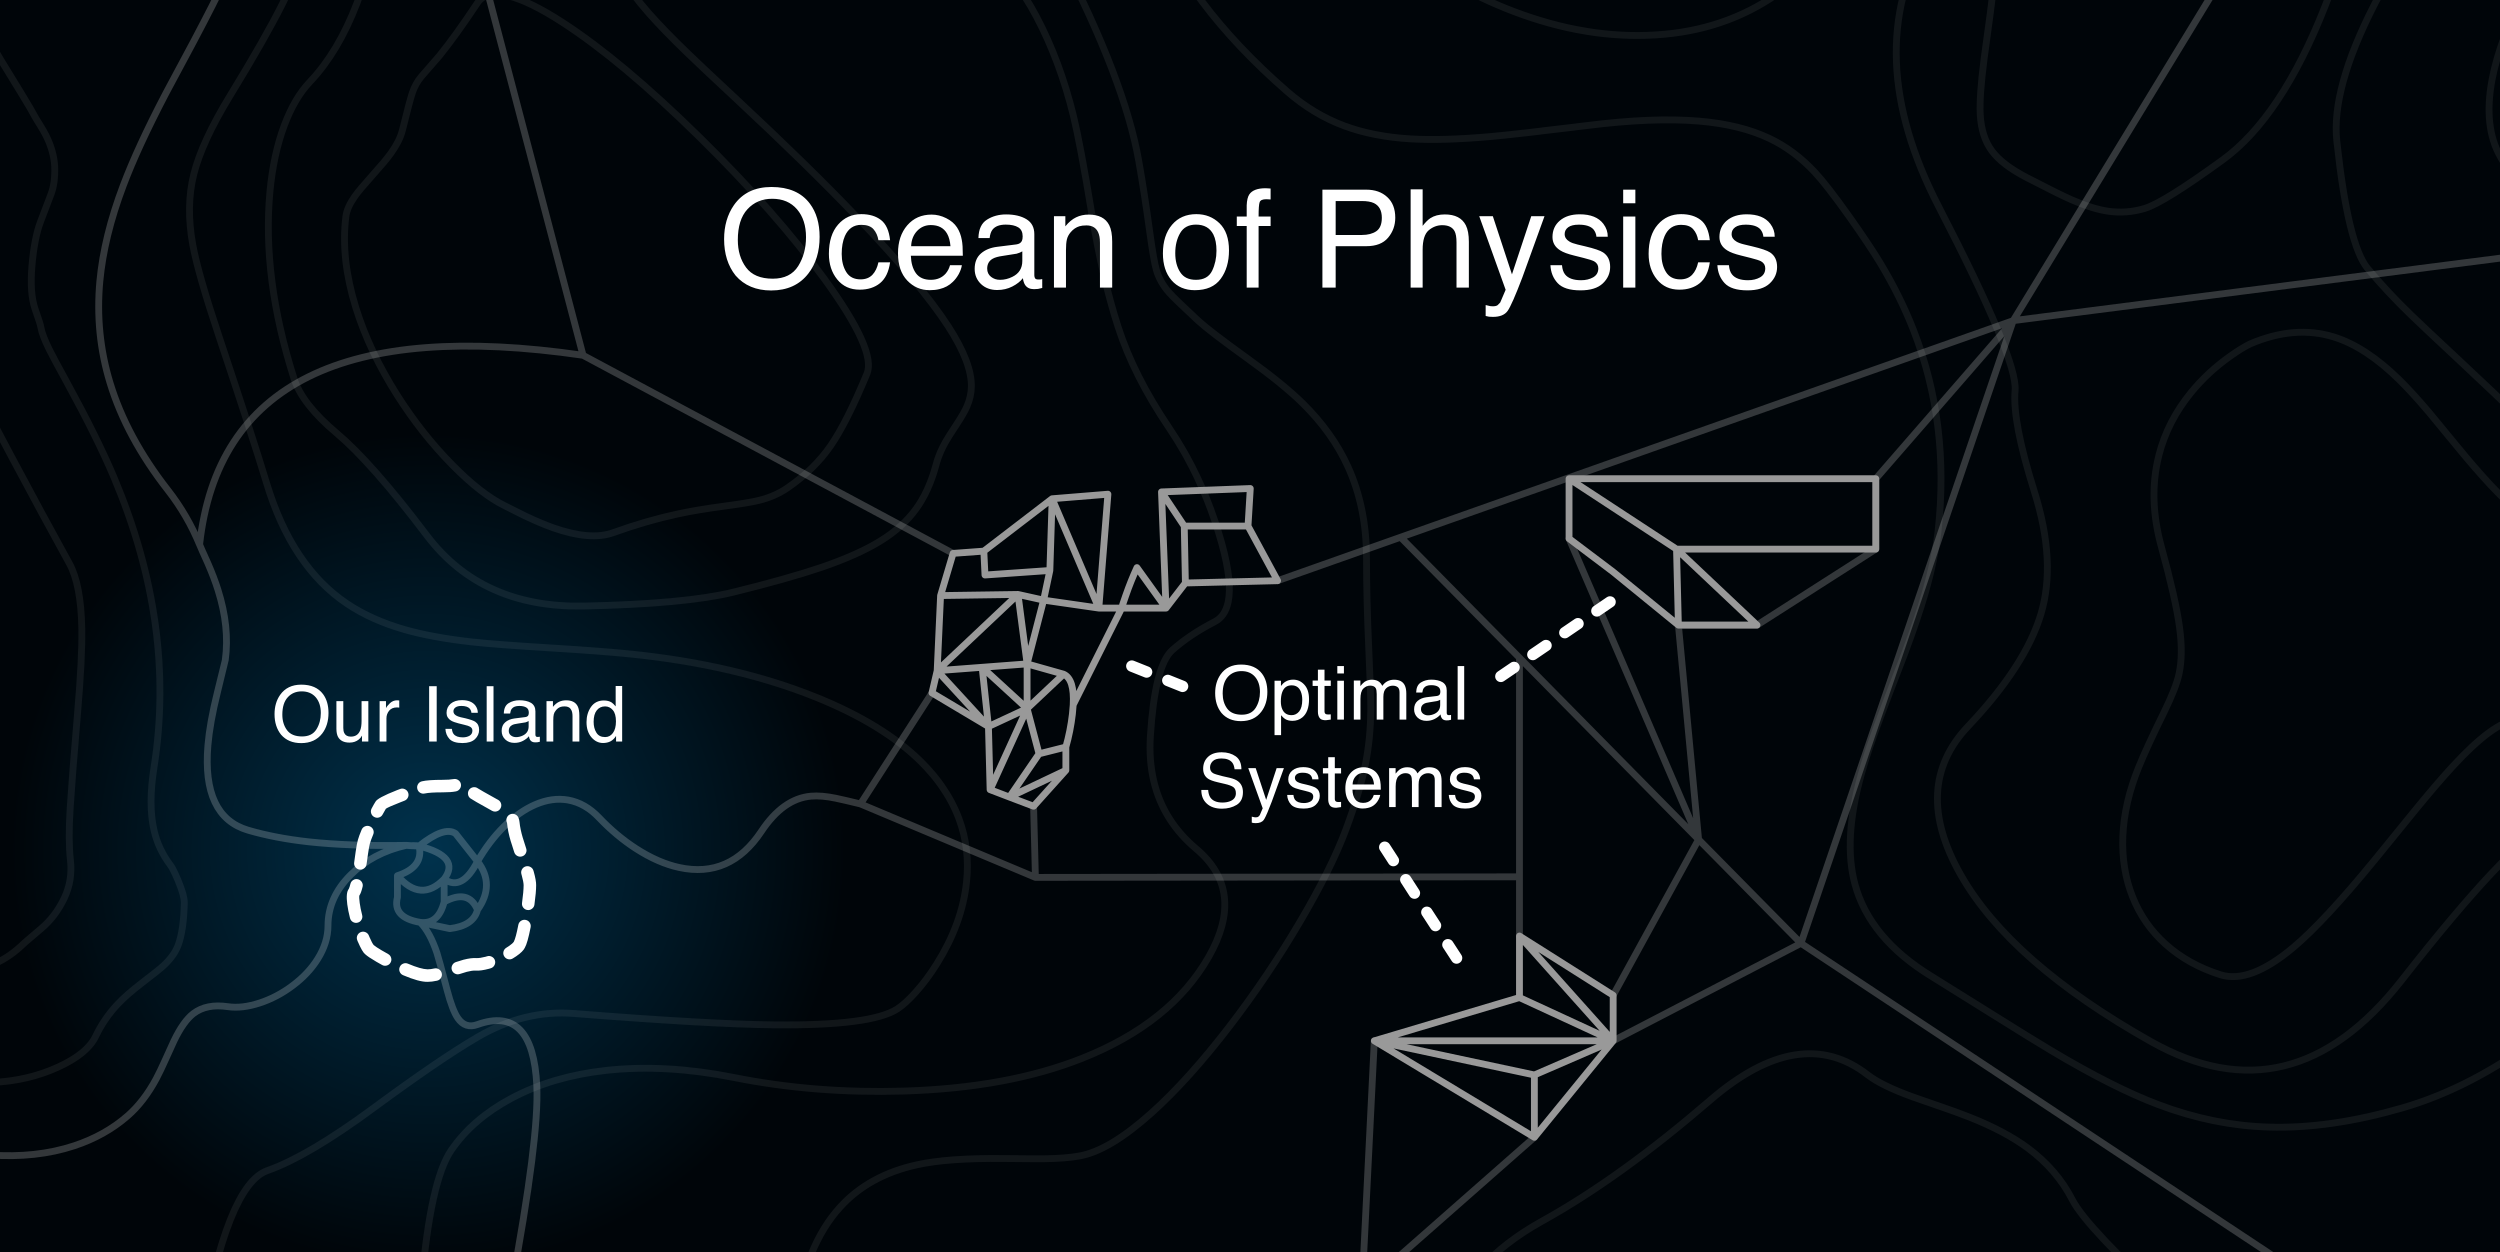 
<svg xmlns="http://www.w3.org/2000/svg" version="1.1" xmlns:xlink="http://www.w3.org/1999/xlink" preserveAspectRatio="none" x="0px" y="0px" width="2196px" height="1100px" viewBox="0 0 2196 1100">
<rect x="0" y="0" width="2196" height="1100" fill="#808080" stroke="none"/>
<defs>
<radialGradient id="Gradient_1" gradientUnits="userSpaceOnUse" cx="0" cy="0" r="2034.35" fx="0" fy="0" gradientTransform="matrix( 1, 0, 0, 1, 376.1,747.15) " spreadMethod="pad">
<stop  offset="0%" stop-color="#00324D"/>

<stop  offset="18.039%" stop-color="#000509"/>
</radialGradient>

<g id="Layer11_0_FILL">
<path fill="url(#Gradient_1)" stroke="none" d="
M 2200.5 1335.05
L 2200.5 -79.55
Q 2194 -81.65 1053.75 -94.05 484.2 -100.25 225.75 -99.95 -31.7 -99.6 -35.9 -92.75
L -35.9 1297.05 2200.5 1335.05 Z"/>
</g>

<g id="Layer9_0_FILL">
<path fill="#FFFFFF" stroke="none" d="
M 537.2 617
Q 534.45 615.3 530.4 615.3 523.1 615.3 519.1 621 515.2 626.65 515.2 634.35 515.2 642.65 519.55 647.7 523.85 652.65 529.7 652.65 533.4 652.65 536.25 651.2 539.05 649.75 541.15 646.45
L 541.15 651.35 546.5 651.35 546.5 602.6 540.8 602.6 540.8 620.5
Q 538.75 618 537.2 617
M 538.3 623.75
Q 541.05 626.95 541.05 633.65 541.05 640.3 538.35 643.9 535.7 647.45 531.55 647.45 526.25 647.45 523.9 643.6 521.45 639.75 521.45 634.05 521.45 627.35 524.25 623.9 527 620.5 531.5 620.5 535.55 620.5 538.3 623.75
M 350.7 615.3
L 349.3 615.15
Q 349.05 615.15 348.75 615.15 345.2 615.15 342.5 617.7 339.8 620.3 339.05 622.05
L 339.05 615.9 333.45 615.9 333.45 651.35 339.45 651.35 339.45 630.95
Q 339.45 627.25 341.8 624.3 344.2 621.4 348.7 621.4
L 350.7 621.55 350.7 615.3
M 383.6 602.75
L 376.95 602.75 376.95 651.35 383.6 651.35 383.6 602.75
M 412.9 638.35
Q 414.95 639.5 414.95 641.8 414.95 644.8 412.4 646.3 409.9 647.7 406.5 647.7 400.8 647.7 398.5 644.8 397.25 643.25 396.95 640.25
L 391.25 640.25
Q 391.5 645.5 394.85 649.15 398.2 652.7 406.2 652.7 413.6 652.7 417.25 649.25 420.85 645.8 420.85 641.1 420.85 636.25 417.4 633.95 415.2 632.5 408.65 630.9
L 404.6 630
Q 402 629.35 400.65 628.5 398.3 627.1 398.3 624.8 398.3 622.7 400.1 621.4 401.9 620.1 405.3 620.1 410.5 620.1 412.65 622.5 413.9 624.1 414.1 626.1
L 419.7 626.1
Q 419.75 622.7 417.55 619.7 413.9 615 405.8 615 399.6 615 395.9 618.1 392.25 621.2 392.25 626.25 392.25 630.5 396.15 632.95 398.35 634.3 402.95 635.45
L 407.8 636.65
Q 411.65 637.55 412.9 638.35
M 433.5 602.75
L 427.5 602.75 427.5 651.35 433.5 651.35 433.5 602.75
M 456.25 615.1
Q 450.9 615.1 446.8 617.65 442.7 620.15 442.55 626.75
L 448.1 626.75
Q 448.45 624 449.55 622.6 451.45 620.1 456.15 620.1 460.1 620.1 462.35 621.5 464.5 622.85 464.5 625.9 464.5 627.4 464.1 628.25 463.4 629.65 461.35 629.9
L 451.85 631.1
Q 446.85 631.75 443.75 634.5 440.65 637.15 440.65 642.05 440.65 646.55 443.8 649.55 446.9 652.55 451.9 652.55 455.95 652.55 459.35 650.8 462.8 649 464.6 646.7 464.9 648.8 465.65 649.95 467 652.1 470.1 652.1
L 472.1 652 474.2 651.55 474.2 647.15 472.25 647.35
Q 471.05 647.35 470.7 646.75 470.3 646.2 470.3 645.3
L 470.3 624.85
Q 470.3 619.8 466.45 617.4 462.5 615.1 456.25 615.1
M 446.9 641.95
Q 446.9 638.55 449.7 637 451.3 636.05 454.55 635.65
L 461.5 634.55
Q 463.2 634.05 464.35 633.35
L 464.35 638.1
Q 464.35 643.6 459.35 646.05 456.4 647.5 453.3 647.5 450.7 647.5 448.8 646 446.9 644.55 446.9 641.95
M 485.7 615.9
L 480.05 615.9 480.05 651.35 486 651.35 486 632.8
Q 486 629.35 486.45 627.45 486.9 625.6 488.4 623.85 490.2 621.65 492.65 620.9 494 620.5 496.15 620.5 500.3 620.5 501.9 623.8 502.9 625.75 502.9 629.05
L 502.9 651.35 508.9 651.35 508.9 628.65
Q 508.9 623.25 507.45 620.4 504.8 615.15 497.3 615.15 493.85 615.15 491 616.5 488.2 617.85 485.7 620.9
L 485.7 615.9
M 301.55 615.9
L 295.5 615.9 295.5 640.05
Q 295.5 644.55 296.9 647.25 299.65 652.3 307.05 652.3 311.85 652.3 315.2 649.55 316.9 648.15 318 646.15
L 317.95 651.35 323.55 651.35 323.55 615.9 317.6 615.9 317.6 633.3
Q 317.6 638.5 316.4 641.5 314.25 647.05 308.15 647.05 303.95 647.05 302.4 643.9 301.55 642.2 301.55 639.45
L 301.55 615.9
M 288.55 626.25
Q 288.55 616.15 283.75 609.7 277.55 601.4 264.65 601.4 252.4 601.4 246.05 610.4 241.15 617.4 241.15 627.3 241.15 638.2 246.9 645.35 253.3 652.75 264.55 652.75 276.55 652.75 283.05 644.3 288.55 637.1 288.55 626.25
M 281.8 626.3
Q 281.8 634.5 277.95 640.65 274.05 646.9 265.35 646.9 256.2 646.9 252.1 641.35 248 635.8 248 627.75 248 617.65 252.8 612.45 257.5 607.3 265.05 607.3 272.85 607.3 277.35 612.5 281.8 617.75 281.8 626.3 Z"/>
</g>

<g id="Layer8_0_FILL">
<path fill="#FFFFFF" stroke="none" d="
M 756.6 188.1
Q 744.15 188.1 736.15 197.3 728.1 206.5 728.1 223 728.1 236.5 735.45 245.5 742.75 254.45 755.05 254.45 766 254.45 773.05 248.7 780.1 242.9 781.85 230.45
L 771.6 230.45
Q 770.1 237.4 766.3 241.4 762.45 245.4 755.9 245.4 747.35 245.4 743.35 238.95 739.35 232.5 739.35 223.05 739.35 213.75 742.15 207.35 746.5 197.5 756.6 197.5 763.95 197.5 767.3 201.4 770.65 205.2 771.6 211
L 781.85 211
Q 780.5 198.4 773.85 193.25 767.2 188.1 756.6 188.1
M 711.4 178.9
Q 700.45 164.25 677.65 164.25 655.85 164.25 644.7 180.15 636.05 192.6 636.05 210.05 636.05 229.4 646.15 242.05 657.55 255.15 677.4 255.15 698.65 255.15 710.15 240.15 719.95 227.4 719.95 208.1 719.95 190.3 711.4 178.9
M 656.55 183.8
Q 665 174.6 678.35 174.6 692.1 174.6 700.1 183.85 708 193.1 708 208.3 708 222.7 701.15 233.7 694.2 244.8 678.8 244.8 662.6 244.8 655.35 234.95 648.1 225.15 648.1 210.85 648.1 192.95 656.55 183.8
M 883.75 188.35
Q 874.2 188.35 866.95 192.95 859.75 197.45 859.45 209.1
L 869.3 209.1
Q 869.85 204.25 871.8 201.75 875.25 197.3 883.5 197.3 890.6 197.3 894.5 199.75 898.3 202.15 898.3 207.6 898.3 210.25 897.6 211.65 896.35 214.2 892.7 214.7
L 875.9 216.8
Q 867.05 217.9 861.6 222.7 856.15 227.5 856.15 236.2 856.15 244.15 861.7 249.5 867.25 254.75 875.95 254.75 883.25 254.75 889.25 251.65 895.3 248.55 898.5 244.35 899.05 248.1 900.35 250.15 902.8 254 908.25 254
L 911.75 253.8 915.5 252.95 915.5 245.15 913.65 245.45 912.05 245.5
Q 909.9 245.5 909.25 244.5 908.55 243.5 908.55 241.85
L 908.55 205.7
Q 908.55 196.8 901.7 192.6 894.75 188.35 883.75 188.35
M 898 220.8
L 898 229.2
Q 898 238.95 889.2 243.2 884 245.8 878.4 245.8 873.85 245.8 870.5 243.15 867.15 240.5 867.15 235.95 867.15 229.95 872.1 227.2 874.95 225.6 880.7 224.8
L 893 222.85
Q 896.05 222 898 220.8
M 831.15 191.65
Q 824.9 188.5 818.3 188.5 805.1 188.5 796.95 197.9 788.8 207.35 788.8 222.45 788.8 237.85 796.9 246.4 805 254.9 816.65 254.9 821.4 254.9 825.2 253.95 832.25 252.3 836.95 247.6 839.85 244.9 842.2 240.7 844.45 236.4 844.9 232.95
L 834.5 232.95
Q 833.4 237.1 830.65 240.35 825.8 245.8 817.6 245.8 808.8 245.8 804.55 240 800.4 234.2 800.1 224.65
L 845.75 224.65
Q 845.75 215.15 844.85 210.8 843.75 204.5 840.65 199.75 837.4 194.75 831.15 191.65
M 800.35 216.25
Q 800.65 208.2 805.5 202.95 810.45 197.7 817.65 197.7 827.65 197.7 831.95 205.3 834.3 209.4 834.9 216.25
L 800.35 216.25
M 976.95 252.65
L 976.95 212.4
Q 976.95 202.9 974.35 197.8 969.65 188.5 956.3 188.5 950.2 188.5 945.25 190.9 940.25 193.3 935.8 198.8
L 935.8 189.9 925.8 189.9 925.8 252.65 936.35 252.65 936.35 219.8
Q 936.35 213.65 937.15 210.35 937.9 207 940.55 203.9 943.85 200.05 948.15 198.75 950.55 198 954.3 198 961.7 198 964.5 203.85 966.2 207.35 966.2 213.1
L 966.2 252.65 976.95 252.65
M 1111.65 165.35
Q 1101.1 165.35 1097.4 170.75 1095.35 173.8 1095.1 180.35
L 1095.1 190.2 1086.4 190.2 1086.4 198.5 1095.1 198.5 1095.1 252.65 1105.55 252.65 1105.55 198.5 1116.1 198.5 1116.1 190.2 1105.55 190.2
Q 1105.55 180 1106.5 177.55 1107.45 175 1112.3 175
L 1116.1 175.2 1116.1 165.6 1111.65 165.35
M 1050.85 188.1
Q 1037.45 188.1 1029.5 197.45 1021.5 206.85 1021.5 222.6 1021.5 237.35 1029.05 246.15 1036.6 254.9 1049.5 254.9 1064.95 254.9 1072.25 244.95 1079.55 235.05 1079.55 219.95 1079.55 204.25 1071.25 196.15 1062.95 188.1 1050.85 188.1
M 1068.55 220.25
Q 1068.55 229.9 1064.7 237.9 1060.8 245.8 1050.5 245.8 1041 245.8 1036.7 239.1 1032.35 232.45 1032.35 222.4 1032.35 212.05 1036.7 204.65 1041 197.3 1050.55 197.3 1061.35 197.3 1065.8 205.95 1068.55 211.45 1068.55 220.25
M 1249.65 166.3
L 1239.1 166.3 1239.1 252.65 1249.65 252.65 1249.65 219.35
Q 1249.65 206.85 1254.95 202.3 1260.3 197.8 1266.85 197.8 1274.75 197.8 1277.65 202.95 1279.4 206.2 1279.4 213.1
L 1279.4 252.65 1290.25 252.65 1290.25 212.4
Q 1290.25 203.15 1287.6 197.9 1282.75 188.35 1269.1 188.35 1261.45 188.35 1256.35 191.7 1253.4 193.65 1249.65 198.4
L 1249.65 166.3
M 1200.1 166.6
L 1161.6 166.6 1161.6 252.65 1173.25 252.65 1173.25 216.25 1200.15 216.25
Q 1213.05 216.25 1219.3 208.8 1225.6 201.3 1225.6 191.25 1225.6 179.55 1218.55 173.1 1211.55 166.6 1200.1 166.6
M 1206.85 178.4
Q 1213.8 181.8 1213.8 191.3 1213.8 199.75 1208.95 203.1 1204.1 206.4 1196.3 206.4
L 1173.25 206.4 1173.25 176.6 1196.3 176.6
Q 1202.95 176.6 1206.85 178.4
M 1436.5 190.2
L 1425.8 190.2 1425.8 252.65 1436.5 252.65 1436.5 190.2
M 1425.8 166.6
L 1425.8 178.55 1436.5 178.55 1436.5 166.6 1425.8 166.6
M 1408.4 196.6
Q 1402.05 188.25 1387.65 188.25 1376.7 188.25 1370.2 193.75 1363.7 199.25 1363.7 208.2 1363.7 215.75 1370.6 220 1374.45 222.45 1382.6 224.45
L 1391.15 226.6
Q 1397.95 228.3 1400.3 229.55 1403.95 231.65 1403.95 235.7 1403.95 241.05 1399.35 243.65 1394.85 246.15 1388.85 246.15 1378.8 246.15 1374.75 241.05 1372.5 238.25 1372.05 232.95
L 1361.9 232.95
Q 1362.35 242.35 1368.25 248.7 1374.15 255.05 1388.35 255.05 1401.45 255.05 1407.9 248.95 1414.35 242.85 1414.35 234.5 1414.35 225.8 1408.2 221.75 1404.3 219.2 1392.7 216.45
L 1385.6 214.75
Q 1380.9 213.65 1378.55 212.15 1374.4 209.7 1374.4 205.6 1374.4 201.9 1377.55 199.6 1380.65 197.35 1386.8 197.35 1396 197.35 1399.7 201.5 1402 204.35 1402.3 207.95
L 1412.25 207.95
Q 1412.35 201.85 1408.4 196.6
M 1311.3 189.9
L 1299.35 189.9 1322.55 254.55 1317.8 265.7 1315.45 268.1
Q 1314.1 269.05 1311.2 269.05
L 1309 268.9 1305 267.95 1305 277.55 1307.95 278.2 1311.4 278.35
Q 1320.55 278.35 1324.3 273.1 1328.05 267.85 1337.2 243.8
L 1356.7 189.9 1345.05 189.9 1328.1 241 1311.3 189.9
M 1534.3 188.25
Q 1523.35 188.25 1516.85 193.75 1510.35 199.25 1510.35 208.2 1510.35 215.75 1517.25 220 1521.1 222.45 1529.25 224.45
L 1537.8 226.6
Q 1544.6 228.3 1546.95 229.55 1550.6 231.65 1550.6 235.7 1550.6 241.05 1546 243.65 1541.5 246.15 1535.5 246.15 1525.45 246.15 1521.4 241.05 1519.15 238.25 1518.7 232.95
L 1508.55 232.95
Q 1509 242.35 1514.9 248.7 1520.8 255.05 1535 255.05 1548.1 255.05 1554.55 248.95 1561 242.85 1561 234.5 1561 225.8 1554.85 221.75 1550.95 219.2 1539.35 216.45
L 1532.25 214.75
Q 1527.55 213.65 1525.2 212.15 1521.05 209.7 1521.05 205.6 1521.05 201.9 1524.2 199.6 1527.3 197.35 1533.45 197.35 1542.65 197.35 1546.35 201.5 1548.65 204.35 1548.95 207.95
L 1558.9 207.95
Q 1559 201.85 1555.05 196.6 1548.7 188.25 1534.3 188.25
M 1493.9 193.25
Q 1487.25 188.1 1476.65 188.1 1464.2 188.1 1456.2 197.3 1448.15 206.5 1448.15 223 1448.15 236.5 1455.5 245.5 1462.8 254.45 1475.1 254.45 1486.05 254.45 1493.1 248.7 1500.15 242.9 1501.9 230.45
L 1491.65 230.45
Q 1490.15 237.4 1486.35 241.4 1482.5 245.4 1475.95 245.4 1467.4 245.4 1463.4 238.95 1459.4 232.5 1459.4 223.05 1459.4 213.75 1462.2 207.35 1466.55 197.5 1476.65 197.5 1484 197.5 1487.35 201.4 1490.7 205.2 1491.65 211
L 1501.9 211
Q 1500.55 198.4 1493.9 193.25 Z"/>
</g>

<g id="Layer7_0_STROKES_1_FILL">
<path fill="#FFFFFF" stroke="none" d="
M 351.1 853.6
Q 351.957 855.702 354.05 856.6 368.077 862.594 375.6 862.45 379.261 862.464 383.85 861.45 386.077 860.991 387.3 859.05 388.56 857.164 388.05 854.95 387.592 852.723 385.65 851.45 383.764 850.242 381.55 850.7 378.239 851.436 375.6 851.45 369.624 851.306 358.35 846.5 356.251 845.602 354.15 846.45 352.046 847.303 351.15 849.4 350.25 851.496 351.1 853.6
M 343.55 841.3
Q 342.925 839.124 340.9 838 338.278 836.574 335.75 835.05
L 335.7 835.05
Q 330.217 831.831 328.2 830.1
L 328.2 830.05
Q 326.901 828.545 324.5 823 324.514 823 324.5 822.95 324.289 822.47 324.05 821.9 323.253 819.801 321.15 818.85 319.091 817.95 316.95 818.75 314.855 819.595 313.9 821.65 313.003 823.762 313.8 825.85 314.1 826.603 314.35 827.25
L 314.4 827.3
Q 318.186 836.118 320.75 838.2
L 320.8 838.2
Q 323.212 840.482 330.1 844.5 330.151 844.536 330.15 844.55 332.848 846.14 335.65 847.65 337.678 848.767 339.85 848.1 342.029 847.478 343.1 845.45 344.22 843.475 343.55 841.3
M 432.05 840.4
Q 430.05 839.331 427.85 840 427.225 840.2 426.55 840.4 421.585 841.713 418.3 841.6
L 418.4 841.6
Q 414.079 841.253 407.25 843
L 407.2 843
Q 404.871 843.655 400.4 845.1 398.279 845.84 397.25 847.85 396.215 849.914 396.9 852.05 397.639 854.225 399.65 855.25 401.711 856.284 403.85 855.55 407.907 854.252 410.05 853.65 414.721 852.447 417.65 852.55 417.735 852.587 417.75 852.6 422.45 852.884 429.6 850.95 429.721 850.923 429.8 850.9 430.475 850.7 431.1 850.5 433.289 849.831 434.35 847.8 435.421 845.802 434.75 843.6 434.084 841.462 432.05 840.4
M 457.6 808.9
Q 455.736 810.179 455.3 812.4 453.094 823.791 451.35 827.2
L 451.35 827.2
Q 450.296 828.79 447.15 830.95 446.018 831.725 444.75 832.5 442.797 833.696 442.25 835.9 441.711 838.104 442.9 840.05 444.092 842.004 446.3 842.55 448.503 843.085 450.45 841.9 451.982 840.975 453.35 840.05 459.407 835.908 461.05 832.45
L 461 832.5
Q 463.406 828.409 466.1 814.5 466.53 812.265 465.25 810.35 463.974 808.484 461.75 808.05 459.518 807.619 457.6 808.9
M 468.7 765.25
Q 468.663 765.066 468.6 764.85 467.969 762.666 465.95 761.55 463.983 760.444 461.8 761.05 459.614 761.692 458.5 763.65 457.382 765.665 458 767.85 458.137 768.334 458.25 768.75 459.882 774.574 459.95 777.55 459.934 782.986 458.55 793.15 458.244 795.398 459.6 797.2 461.003 799.04 463.25 799.35 465.502 799.658 467.3 798.25 469.138 796.902 469.45 794.65 470.965 783.513 470.95 777.55 471.02 773.496 468.8 765.5 468.761 765.387 468.7 765.25
M 452.3 715.25
Q 450.216 714.4 448.1 715.3 446.037 716.212 445.2 718.3 444.35 720.438 445.25 722.55 445.379 722.834 445.4 723.1 446.049 730.279 448.7 739.2
L 448.75 739.25
Q 449.709 742.351 451.75 748.7 452.492 750.865 454.5 751.9 456.551 752.935 458.7 752.2 460.861 751.511 461.9 749.45 462.932 747.445 462.2 745.3 460.191 739.049 459.25 736
L 459.25 736.05
Q 456.95 728.32 456.35 722.1 456.221 720.166 455.35 718.15 454.438 716.083 452.3 715.25
M 358.5 696.25
Q 357.701 694.15 355.6 693.2 353.562 692.253 351.45 693.05 350.049 693.56 348.65 694.1 348.612 694.135 348.55 694.15 331.332 700.906 329.75 704.35
L 329.75 704.35
Q 328.492 706.275 326.4 710.25 325.366 712.301 326.05 714.45 326.746 716.63 328.75 717.65 330.806 718.734 332.95 718.05 335.13 717.359 336.15 715.35 337.908 712.025 338.95 710.4 340.635 709.073 352.65 704.35
L 352.7 704.35
Q 353.988 703.827 355.25 703.35 357.389 702.548 358.35 700.45 359.299 698.403 358.5 696.25
M 367.25 688.7
Q 366.038 690.66 366.55 692.85 367.052 695.087 368.95 696.3 370.908 697.511 373.1 697 377.767 695.995 388.8 696 396.341 696.002 400.5 695.15 402.738 694.7 404 692.8 405.282 690.904 404.85 688.65 404.401 686.461 402.5 685.2 400.605 683.919 398.35 684.35 394.959 684.998 388.8 685 376.033 685.005 370.65 686.3 368.466 686.803 367.25 688.7
M 419.85 692.55
Q 418.047 691.193 415.8 691.5 413.553 691.81 412.15 693.6 410.792 695.448 411.1 697.7 411.415 699.946 413.2 701.3 414.702 702.504 431.4 711.75 431.449 711.789 431.45 711.8 431.799 711.989 432.1 712.15 434.117 713.305 436.3 712.7 438.491 712.101 439.6 710.1 440.755 708.141 440.15 705.95 439.543 703.759 437.55 702.6 437.225 702.425 436.85 702.2
L 436.8 702.2
Q 421.296 693.594 419.85 692.55
M 310.3 773
Q 308.347 774.195 307.8 776.4 307.051 779.484 306.4 780.75 303.684 784.024 305.05 794.45
L 305.05 794.45
Q 305.734 799.815 307.45 806.5 308.057 808.735 310 809.9 311.998 811.054 314.2 810.45 316.395 809.895 317.55 807.9 318.701 805.962 318.1 803.75 316.57 797.801 315.95 793.05
L 315.95 793
Q 315.322 788.193 315.65 786.65 315.692 786.636 315.7 786.6 317.161 784.468 318.5 779 319.038 776.793 317.85 774.85 316.658 772.896 314.45 772.35 312.246 771.811 310.3 773
M 320.65 725.85
Q 318.57 726.711 317.65 728.8 315.331 734.352 314.35 737.85 314.36 737.887 314.35 737.9 313.47 740.849 312.4 748.2 311.951 751.328 311.1 757.65 310.794 759.92 312.15 761.7 313.568 763.542 315.8 763.85 318.068 764.157 319.85 762.75 321.69 761.38 322 759.1 322.849 752.872 323.3 749.8 324.216 743.46 324.9 740.95 324.938 740.908 324.95 740.85 325.795 737.887 327.8 733.1 328.712 730.982 327.85 728.85 326.982 726.769 324.85 725.85 322.776 724.987 320.65 725.85 Z"/>
</g>

<g id="Layer5_0_FILL">
<path fill="#FFFFFF" stroke="none" d="
M 1186.25 679.1
Q 1181.75 684.25 1181.75 692.5 1181.75 700.9 1186.15 705.55 1190.65 710.2 1196.95 710.2 1199.55 710.2 1201.65 709.65 1205.5 708.8 1208.1 706.2 1209.65 704.75 1210.9 702.4 1212.15 700.1 1212.4 698.25
L 1206.75 698.25
Q 1206.1 700.5 1204.65 702.25 1202 705.25 1197.45 705.25 1192.65 705.25 1190.4 702.1 1188.1 698.9 1188 693.65
L 1212.9 693.65
Q 1212.9 688.5 1212.4 686.15 1211.8 682.65 1210.05 680.1 1208.3 677.35 1204.95 675.65 1201.5 673.95 1197.85 673.95 1190.7 673.95 1186.25 679.1
M 1188.1 689.1
Q 1188.25 684.7 1190.9 681.85 1193.55 678.95 1197.55 678.95 1203 678.95 1205.3 683.1 1206.6 685.35 1206.95 689.1
L 1188.1 689.1
M 1143.55 688.3
Q 1141.05 687.65 1139.75 686.9 1137.45 685.55 1137.45 683.25 1137.45 681.25 1139.2 680 1140.9 678.75 1144.25 678.75 1149.3 678.75 1151.3 681.05 1152.55 682.6 1152.7 684.55
L 1158.15 684.55
Q 1158.2 681.25 1156.05 678.35 1152.55 673.85 1144.7 673.85 1138.7 673.85 1135.15 676.85 1131.6 679.8 1131.6 684.7 1131.6 688.8 1135.4 691.2 1137.5 692.5 1141.95 693.6
L 1146.6 694.75
Q 1150.35 695.65 1151.6 696.35 1153.55 697.5 1153.55 699.7 1153.55 702.65 1151.1 704.05 1148.65 705.4 1145.4 705.4 1139.9 705.4 1137.65 702.65 1136.45 701.1 1136.15 698.25
L 1130.65 698.25
Q 1130.85 703.3 1134.15 706.85 1137.35 710.25 1145.1 710.25 1152.25 710.25 1155.75 706.95 1159.3 703.6 1159.3 699.05 1159.3 694.35 1155.95 692.15 1153.8 690.7 1147.45 689.2
L 1143.55 688.3
M 1172.5 665.15
L 1166.7 665.15 1166.7 674.7 1162.05 674.7 1162.05 679.4 1166.7 679.4 1166.7 702.1
Q 1166.7 705.4 1168.15 707.45 1169.55 709.55 1173.65 709.55
L 1178 708.95 1178 704.4 1175.95 704.5
Q 1174.4 704.5 1173.75 704.15 1172.5 703.55 1172.5 701.8
L 1172.5 679.4 1178 679.4 1178 674.7 1172.5 674.7 1172.5 665.15
M 1180.5 597.95
L 1174.7 597.95 1174.7 632.1 1180.5 632.1 1180.5 597.95
M 1225.9 679.55
L 1225.9 674.7 1220.2 674.7 1220.2 708.95 1225.95 708.95 1225.95 690.8
Q 1225.95 684.15 1228.6 681.65 1231.25 679.15 1234.55 679.15 1238.15 679.15 1239.45 681.5 1240.25 683.1 1240.25 686.6
L 1240.25 708.95 1246.1 708.95 1246.1 689.05
Q 1246.1 683.7 1248.6 681.45 1251.05 679.2 1254.4 679.2 1256.85 679.2 1258.6 680.45 1260.3 681.75 1260.3 685.2
L 1260.3 708.95 1266.3 708.95 1266.3 686.15
Q 1266.3 681.65 1264.95 678.9 1262.45 673.95 1255.55 673.95 1252.25 673.95 1249.75 675.3 1247.15 676.6 1245.2 679.35 1244.05 677.1 1242.6 675.9 1240.15 673.95 1236.05 673.95 1232.45 673.95 1229.55 675.85 1227.9 677.05 1225.9 679.55
M 1224.6 597.05
Q 1221.3 597.05 1218.75 598.4 1216.15 599.7 1214.25 602.45 1213.05 600.2 1211.65 599.05 1209.15 597.05 1205.1 597.05 1201.5 597.05 1198.6 598.95 1196.95 600.15 1194.95 602.65
L 1194.95 597.8 1189.2 597.8 1189.2 632.1 1195 632.1 1195 613.9
Q 1195 607.3 1197.65 604.75 1200.3 602.25 1203.55 602.25 1207.2 602.25 1208.5 604.6 1209.3 606.2 1209.3 609.7
L 1209.3 632.1 1215.15 632.1 1215.15 612.15
Q 1215.15 606.8 1217.65 604.55 1220.05 602.3 1223.45 602.3 1225.9 602.3 1227.65 603.55 1229.35 604.85 1229.35 608.3
L 1229.35 632.1 1235.3 632.1 1235.3 609.25
Q 1235.3 604.75 1233.95 602 1231.5 597.05 1224.6 597.05
M 1265.2 607.45
Q 1265.2 608.9 1264.8 609.7 1264.15 611.05 1262.15 611.35
L 1252.95 612.45
Q 1248.15 613.1 1245.15 615.75 1242.15 618.35 1242.15 623.1 1242.15 627.45 1245.2 630.35 1248.2 633.2 1253 633.2 1256.95 633.2 1260.25 631.5 1263.55 629.8 1265.35 627.55 1265.6 629.6 1266.35 630.7 1267.65 632.8 1270.65 632.8
L 1272.55 632.7 1274.6 632.25 1274.6 628 1272.75 628.2
Q 1271.55 628.2 1271.2 627.6 1270.8 627.1 1270.8 626.2
L 1270.8 606.45
Q 1270.8 601.55 1267.1 599.25 1263.3 597 1257.25 597 1252.05 597 1248.1 599.5 1244.15 601.9 1243.95 608.3
L 1249.35 608.3
Q 1249.7 605.65 1250.75 604.3 1252.6 601.85 1257.15 601.85 1261 601.85 1263.1 603.2 1265.2 604.5 1265.2 607.45
M 1262.35 615.8
Q 1263.95 615.35 1265.05 614.7
L 1265.05 619.25
Q 1265.05 624.55 1260.25 626.95 1257.35 628.35 1254.35 628.35 1251.9 628.35 1250 626.9 1248.2 625.45 1248.2 623 1248.2 619.7 1250.9 618.2 1252.45 617.3 1255.6 616.9
L 1262.35 615.8
M 1103 674.7
L 1096.45 674.7 1109.15 710 1106.55 716.1 1105.25 717.45
Q 1104.55 717.95 1102.95 717.95
L 1101.75 717.85 1099.55 717.35 1099.55 722.6 1101.2 722.95 1103.05 723.05
Q 1108.1 723.05 1110.1 720.15 1110.4 719.75 1110.75 719.15 1112.85 715.45 1117.15 704.1
L 1127.8 674.7 1121.4 674.7 1112.2 702.6 1103 674.7
M 1073.15 660.8
Q 1065.35 660.8 1061.1 664.85 1056.85 668.9 1056.85 675.25 1056.85 681.1 1061.2 684.05 1063.7 685.75 1069.7 687.15
L 1075.9 688.6
Q 1080.9 689.75 1083.3 691.35 1085.6 693 1085.6 696.85 1085.6 701.95 1080.1 703.95 1077.3 704.95 1073.85 704.95 1066.1 704.95 1063.05 700.35 1061.5 697.8 1061.25 693.85
L 1055.25 693.85
Q 1055.15 701.4 1060 705.85 1064.8 710.35 1073.4 710.35 1080.75 710.35 1086.3 707 1091.8 703.6 1091.8 695.8 1091.8 689.55 1087.45 686.25 1085 684.35 1080.35 683.25
L 1073.95 681.8
Q 1067.45 680.2 1065.65 679.2 1062.9 677.6 1062.9 674.15 1062.9 671 1065.25 668.65 1067.65 666.25 1073 666.25 1079.65 666.25 1082.5 670 1084 671.95 1084.45 675.75
L 1090.45 675.75
Q 1090.45 667.9 1085.45 664.35 1080.4 660.8 1073.15 660.8
M 1125.2 602.55
L 1125.2 597.95 1119.55 597.95 1119.55 645.75 1125.3 645.75 1125.3 628.25
Q 1127.25 630.55 1128.75 631.5 1131.4 633.2 1135.25 633.2 1140.25 633.2 1143.95 630.2 1149.85 625.4 1149.85 614.15 1149.85 605.9 1145.75 601.45 1141.7 597 1135.9 597 1131.95 597 1129 598.9 1126.95 600.15 1125.2 602.55
M 1125.1 616.15
Q 1125.1 611.25 1126.3 608 1128.5 602 1134.55 602 1140.5 602 1142.7 607.65 1143.9 610.65 1143.9 614.75 1143.9 621.45 1141.25 624.85 1138.55 628.2 1134.55 628.2 1128.55 628.2 1126.3 622.85 1125.1 620.1 1125.1 616.15
M 1090.1 583.75
Q 1078.25 583.75 1072.15 592.45 1067.4 599.25 1067.4 608.8 1067.4 619.35 1072.95 626.25 1079.15 633.45 1090 633.45 1101.65 633.45 1107.9 625.25 1113.25 618.3 1113.25 607.8 1113.25 598 1108.6 591.8 1102.6 583.75 1090.1 583.75
M 1102.4 594.5
Q 1106.75 599.6 1106.75 607.85 1106.75 615.75 1103 621.75 1099.2 627.8 1090.8 627.8 1081.95 627.8 1077.95 622.4 1074 617.05 1074 609.25 1074 599.5 1078.65 594.45 1083.25 589.5 1090.5 589.5 1098.05 589.5 1102.4 594.5
M 1286.15 585.05
L 1280.4 585.05 1280.4 632.1 1286.15 632.1 1286.15 585.05
M 1180.5 585.05
L 1174.7 585.05 1174.7 591.55 1180.5 591.55 1180.5 585.05
M 1163.45 588.25
L 1157.65 588.25 1157.65 597.8 1153 597.8 1153 602.55 1157.65 602.55 1157.65 625.2
Q 1157.65 628.5 1159.1 630.55 1159.55 631.2 1160.25 631.7 1161.8 632.65 1164.6 632.65
L 1168.95 632.1 1168.95 627.5 1166.9 627.6
Q 1165.4 627.6 1164.7 627.3 1163.45 626.65 1163.45 624.9
L 1163.45 602.55 1168.95 602.55 1168.95 597.8 1163.45 597.8 1163.45 588.25
M 1300.15 684.55
Q 1300.2 681.25 1298.05 678.35 1294.55 673.85 1286.7 673.85 1280.7 673.85 1277.15 676.85 1273.6 679.8 1273.6 684.7 1273.6 688.8 1277.35 691.2 1279.5 692.5 1283.9 693.6
L 1288.6 694.75
Q 1292.35 695.65 1293.6 696.35 1295.55 697.5 1295.55 699.7 1295.55 702.65 1293.05 704.05 1290.65 705.4 1287.35 705.4 1281.9 705.4 1279.6 702.65 1278.45 701.1 1278.15 698.25
L 1272.6 698.25
Q 1272.85 703.3 1276.1 706.85 1279.35 710.25 1287.1 710.25 1294.25 710.25 1297.75 706.95 1301.25 703.6 1301.25 699.05 1301.25 694.35 1297.95 692.15 1295.8 690.7 1289.45 689.2
L 1285.55 688.3
Q 1283 687.65 1281.7 686.9 1279.45 685.55 1279.45 683.25 1279.45 681.25 1281.2 680 1282.9 678.75 1286.25 678.75 1291.25 678.75 1293.3 681.05 1294.55 682.6 1294.7 684.55
L 1300.15 684.55 Z"/>
</g>

<g id="Layer4_0_STROKES_1_FILL">
<path fill="#FFFFFF" stroke="none" d="
M 1266.95 828.8
Q 1266.523 830.841 1267.65 832.55
L 1275.25 844.25
Q 1276.399 846.016 1278.4 846.45 1280.441 846.869 1282.15 845.7 1283.916 844.592 1284.35 842.55 1284.777 840.559 1283.65 838.8
L 1276.05 827.1
Q 1274.901 825.384 1272.85 824.95 1270.859 824.531 1269.1 825.65 1267.383 826.808 1266.95 828.8
M 1265.85 814.05
Q 1266.277 812.059 1265.15 810.3
L 1257.55 798.6
Q 1256.401 796.884 1254.35 796.45 1252.359 796.031 1250.6 797.15 1248.883 798.308 1248.45 800.3 1248.023 802.341 1249.15 804.05
L 1256.75 815.75
Q 1257.899 817.516 1259.9 817.95 1261.941 818.369 1263.65 817.2 1265.416 816.092 1265.85 814.05
M 1232.15 768.55
Q 1230.411 769.68 1229.95 771.7 1229.534 773.712 1230.65 775.45
L 1238.25 787.25
Q 1239.384 788.988 1241.4 789.4 1243.412 789.87 1245.15 788.75 1246.889 787.62 1247.3 785.6 1247.766 783.588 1246.65 781.85
L 1239.05 770.05
Q 1237.916 768.312 1235.9 767.85 1233.888 767.43 1232.15 768.55
M 1211.45 743.15
Q 1211.023 745.191 1212.15 746.9
L 1219.75 758.65
Q 1220.899 760.416 1222.9 760.85 1224.941 761.269 1226.65 760.1 1228.416 758.992 1228.85 756.95 1229.277 754.959 1228.15 753.2
L 1220.55 741.45
Q 1219.401 739.734 1217.35 739.3 1215.359 738.881 1213.6 740 1211.883 741.158 1211.45 743.15
M 1027.65 593.05
Q 1025.748 592.282 1023.85 593.1 1021.947 593.914 1021.15 595.8 1020.392 597.742 1021.2 599.65 1022.023 601.563 1023.95 602.35
L 1036.95 607.55
Q 1038.852 608.318 1040.75 607.5 1042.653 606.686 1043.4 604.75 1044.208 602.858 1043.4 600.95 1042.577 599.037 1040.65 598.25
L 1027.65 593.05
M 989.6 587.05
Q 990.423 588.963 992.35 589.75
L 1005.35 594.95
Q 1007.252 595.718 1009.15 594.9 1011.053 594.086 1011.8 592.15 1012.608 590.258 1011.8 588.35 1010.977 586.437 1009.05 585.65
L 996.05 580.45
Q 994.148 579.682 992.25 580.5 990.347 581.314 989.55 583.2 988.792 585.142 989.6 587.05
M 1419.2 529.65
Q 1419.59 527.642 1418.4 525.9 1417.253 524.224 1415.2 523.85 1413.192 523.464 1411.45 524.6
L 1399.85 532.5
Q 1398.174 533.701 1397.8 535.7 1397.41 537.758 1398.55 539.45 1399.747 541.176 1401.75 541.55 1403.808 541.936 1405.5 540.75
L 1417.1 532.85
Q 1418.826 531.698 1419.2 529.65
M 1362.95 567.95
Q 1363.34 565.942 1362.15 564.2 1361.003 562.524 1358.95 562.15 1356.942 561.764 1355.2 562.9
L 1343.6 570.8
Q 1341.924 572.001 1341.55 574 1341.16 576.058 1342.3 577.75 1343.497 579.476 1345.5 579.85 1347.558 580.236 1349.25 579.05
L 1360.85 571.15
Q 1362.576 569.998 1362.95 567.95
M 1371.7 551.6
Q 1370.024 552.801 1369.65 554.8 1369.26 556.858 1370.4 558.55 1371.597 560.276 1373.6 560.65 1375.658 561.036 1377.35 559.85
L 1388.95 551.95
Q 1390.676 550.798 1391.05 548.75 1391.44 546.742 1390.25 545 1389.103 543.324 1387.05 542.95 1385.042 542.564 1383.3 543.7
L 1371.7 551.6
M 1330.85 581.35
Q 1328.842 580.964 1327.1 582.1
L 1315.5 590
Q 1313.824 591.201 1313.45 593.2 1313.06 595.258 1314.2 596.95 1315.397 598.676 1317.4 599.05 1319.458 599.436 1321.15 598.25
L 1332.75 590.35
Q 1334.476 589.198 1334.85 587.15 1335.24 585.142 1334.05 583.4 1332.903 581.724 1330.85 581.35 Z"/>
</g>

<path id="Layer10_0_1_STROKES" stroke="#FFFFFF" stroke-opacity="0.067" stroke-width="6" stroke-linejoin="round" stroke-linecap="round" fill="none" d="
M 2000.5 -162
Q 1985.85 -160.75 1963.7 -157 1919.4 -149.5 1881.75 -137 1829 -119.5 1797.1 -94.5 1757.25 -63.25 1752.45 -22 1748.95 8 1742.75 52.25 1738.55 85.15 1739.45 100.8 1740.55 120.2 1749.6 132.45 1758.75 144.85 1780.45 156.05 1808.85 170.75 1819.25 175.3 1837.95 183.55 1852 185.55 1868.15 187.85 1884 183.05 1900.7 178 1952.35 140.5 2004 103 2042.45 5.15 2080.9 -92.75 2058.55 -130 2062.3 -140 2031.8 -152 2022.25 -155.75 2010.4 -159.25
L 2000.5 -162 Z
M 2312.6 -140
Q 2291.4 -118.8 2267.2 -86.15 2239 -48.05 2219.35 -10.7 2195.95 33.8 2189.1 69.55 2181.15 111.4 2196.55 138.05 2207.55 157.05 2228.55 194.65 2247.3 227.1 2263.55 248.85 2284.6 277 2309.05 298.1 2337.1 322.35 2372.6 340.1
M 1982.5 -246.05
Q 1969.6 -232.45 1943.5 -223.8 1924.4 -217.45 1892.25 -212.25 1856.95 -207.15 1841.7 -204.25 1815.85 -199.4 1804.95 -192.6 1753.95 -160.95 1693.65 -57 1633.35 46.9 1702.95 181.5 1772.55 316.1 1770.05 343.1 1767.55 370.1 1787 431.85 1806.4 493.55 1792.8 539.2 1779.15 584.85 1728.75 638 1678.35 691.15 1722.3 768.4 1766.2 845.6 1889.55 915 2012.85 984.4 2109.4 861.35 2205.95 738.3 2235.1 728.4 2267.15 717.45 2286.85 705.35 2306.95 693.05 2318.7 676.7 2330 661.05 2336.1 638.1 2338.7 628.3 2344.25 618.4 2346.65 614.05 2354.4 602.35 2360.55 593 2363.15 587.05 2366.95 578.4 2367.1 569.6 2367.5 548.55 2346.75 516.55 2322.85 479.7 2266.05 420.05 2224.4 376.35 2159.6 315.95 2128.85 287.3 2117.55 276.35 2096.85 256.35 2079.65 235.7 2062.45 215 2052.65 123.75 2042.85 32.45 2204 -172.1
M 1666.45 -180
Q 1664.45 -167.85 1658.75 -149.45 1647.4 -112.55 1628.95 -80.95 1603.1 -36.75 1566.85 -9.5 1521.55 24.55 1462.4 30.05 1401.6 35.7 1337.4 12.9 1281.05 -7.05 1230.6 -45.45 1184.75 -80.35 1157.15 -119.6 1130.05 -158.2 1132.3 -184
M 998.3 -145.5
Q 997.65 -139.15 998.9 -127.75 1001.4 -104.9 1010.9 -79.35 1041.25 2.35 1130.3 80.05 1153.6 100.45 1180.9 110.6 1206.3 120.05 1239.1 122 1267.35 123.65 1308.85 120 1332.4 117.9 1394 110.3 1451.75 103 1492.05 106.35 1528.7 109.4 1554.4 121.65 1576.15 132 1594.1 151.25 1604.75 162.65 1624.45 190.35 1642.05 215.2 1651.7 231.2 1669.25 260.3 1680.85 290.05 1712.85 372.3 1702.45 466.1 1699.7 490.9 1691.2 520.5 1684.65 543.2 1672.8 574.8 1658.95 610.65 1652.35 628.3 1640.85 658.95 1634.95 680.15 1618.9 737.45 1629.3 776.35 1642.15 824.2 1696.45 857.5 1712.4 867.3 1751.8 892 1784.3 912.4 1802.25 923.1 1856.55 955.5 1896 970.35 1944.8 988.75 1993.5 990.05 2047.05 991.55 2110.55 973.1 2171.55 955.4 2232.65 909.45 2283.05 871.6 2329.6 817.7 2366.7 774.8 2393.6 731.4 2404.4 713.95 2410.7 700.75 2416.65 688.35 2416.65 684.05
M 1976.5 302.1
Q 1969.5 305.5 1959.55 312.5 1939.6 326.5 1924.75 344.65 1903.95 370 1896.35 400 1886.8 437.55 1898.5 480.15 1911.15 526.2 1914.5 550.95 1917.8 575.1 1914 592.2 1911.25 604.55 1900.75 625.9 1885.6 656.65 1878.5 674.2 1865.9 705.3 1864.7 734.7 1863.55 763.35 1873.25 787.75 1882.9 812.05 1902.4 829.5 1922.3 847.35 1950.5 856.25 1976.25 864.35 2014.5 832.2 2041.5 809.55 2085.8 755.5 2097.75 740.95 2121.1 712.1 2141.15 687.6 2154.5 673.15 2190.4 634.15 2210.6 632.2 2233.2 630 2247.15 609.6 2260.45 590.2 2261.6 561.2 2262.8 531.25 2250.55 502.25 2237.1 470.35 2210.6 448.15 2190.15 431.05 2158.55 392.4 2137.3 366.45 2133.5 362 2119.2 345.15 2107.8 333.85 2078.15 304.65 2049.9 295.95 2015.55 285.35 1976.5 302.1 Z
M 724.6 -131.35
Q 757.5 -119.05 783.8 -105.15 871.7 -58.7 910.45 14.65 931.05 53.6 942.8 101.35 948.85 125.9 959.05 187.85 968.346 244.396 982.175 287.225 996.013 330.062 1026.9 375.75 1034.047 386.322 1040.375 397.475 1041.388 399.259 1042.375 401.05 1061.975 436.635 1073.4 478.1 1082.558 511.349 1078.775 529 1076.111 541.418 1067.025 546.1 1045.043 557.427 1029.725 571.075 1014.407 584.72 1010.5 646.575 1007.846 688.559 1027.325 719.15 1036.533 733.626 1050.7 745.55 1094.81 782.691 1061.625 840.675 1028.446 898.651 950.6 929.6 885.05 955.65 793.65 958.4 715.95 960.7 644.8 946.5 584.7 934.5 532.7 940.2 485.2 945.45 449.05 964.85 415.3 982.85 396.45 1010.25 378.15 1036.8 370.5 1126.55
M 878.25 -132.15
Q 903.75 -92.15 931.8 -37.9 987.8 70.55 1000.3 141.45 1005.2 169.1 1010.1 204.9 1013.5 229.45 1015.8 237.3 1018.9 247.8 1026.75 256.75 1031.45 262.15 1052.3 281.5 1062.35 290.8 1095.7 314.8 1127.3 337.5 1144.35 354.3 1170.4 380.05 1183.95 409.75 1200.35 445.6 1200.35 490.55 1200.35 526.1 1202.3 569.3 1204.2 610.5 1204.1 623.65 1203.85 648.85 1199.45 670.95 1194.55 695.6 1182.3 728.5 1169.45 763 1141.8 809.9 1113.75 857.55 1080.3 901.15 1044 948.45 1011.25 977.8 974.55 1010.7 948.25 1015.4 936.2 1017.6 917.3 1017.85 911.45 1017.95 881.6 1017.65 832.7 1017.1 805.25 1023.2 763.1 1032.55 737.85 1060.45 707.25 1094.15 698.2 1157.7
M 176.1 1175.3
Q 199.29 1040.698 234.925 1028.225 270.553 1015.741 328.4 973.075 386.25 930.404 419.4 911.05 460.8 886.8 504.15 890.25 623.1 899.7 680.7 900.25 765.25 901.1 788.2 886.25 795.15 881.75 804.05 871.85 814.1 860.75 822.8 846.8 845.15 811.25 849 774.75 852.103 745.336 842.35 719.15 836.708 703.984 826.75 689.9 823.973 685.968 820.875 682.15 820.048 681.134 819.2 680.125 814.545 674.577 809.2 669.25 775.993 636.233 716.2 612.2 646.35 584.15 555.35 574.65 529.55 571.95 482.1 569.05 435.95 566.2 415.15 563.95 380.35 560.1 355.7 553.1 326.55 544.8 304.95 530.35 256.35 497.8 234.1 424.15 222.05 384.3 192.8 296.75 173.95 240.4 169.35 215.1 163.15 181.3 170.25 152.95 177.35 124.55 202.1 84.05 233.05 33.45 248.25 3.05 270.5 -41.45 278.6 -77.75 288.2 -120.6 279.75 -158.2 270.35 -200.1 238.1 -238.05
M 344.1 -210
Q 344.6 -197.6 344.1 -177.75 343.1 -138 338.1 -100.5 322.1 19.5 272.1 72.05 258.7 86.15 249.65 110.35 240.15 135.85 237.1 168.5 230.1 243.9 258.2 332.35 265.3 354.9 295.7 380.45 326.65 406.5 374.95 470.35 423.25 534.15 512.65 532.35 602.05 530.5 644.2 520.15 692.1 508.35 721.25 498.45 753.3 487.5 773 475.4 793.1 463.1 804.85 446.75 807.131 443.591 809.2 440.125 815.046 430.368 819.2 418.225 820.86 413.379 822.25 408.15 823.19 404.607 824.525 401.05 825.259 399.052 826.125 397.05 827.984 392.76 830.4 388.45 832.8 384.1 840.55 372.4 846.7 363.05 849.3 357.1 853.1 348.45 853.25 339.65 853.65 318.6 832.9 286.6 809 249.75 752.2 190.1 710.55 146.4 645.75 86 615 57.35 603.7 46.4 583 26.4 569.9 11.55 539 -23.5 529.7 -54.65 519.35 -89.25 530.15 -134
M 761.55 328.25
Q 770 307.85 723.85 244.6 681.3 186.3 614.75 120.75 546.25 53.35 493.55 19.3 465.35 1.1 446.85 -3.55 426.8 -8.55 419.35 2.65 400.3 31.35 385.85 49.15 373.35 63.4 369.95 67.45 365 73.35 362.25 81.35 360 87.95 353.5 114.3 351.15 123.8 343.2 134.85 338.4 141.5 327.15 154 316.05 166.35 311.8 172.3 304.75 182.25 303.8 190.3 299.2 227.4 312.65 270.5 324.45 308.45 348.7 346.8 370.5 381.15 397.25 408.3 422.7 434.15 443.45 444.3 447.8 446.45 461.25 453.2 474.7 459.6 485.9 463.6 518.7 475.15 538.8 467.85 567.8 457.4 595.15 451.5 611.95 447.85 636.15 444.6 658.3 441.65 666.6 439.55 680.9 436 691.6 428.65 715.2 412.45 729.6 391.6 743.7 371.25 761.55 328.25 Z
M -62.25 -194
Q -87.1 -125 -39.85 -22.25 -24.85 10.3 0.45 52.2 7 63.05 18.5 81.65 27.65 96.6 31.55 104 31.95 104.75 35.25 110 38.35 115 40.45 119.1 47.2 132.55 48.05 146.05 48.546 160.95 44.775 170.65 41.011 180.349 35.55 194.875 30.089 209.401 28.05 233.675 26.004 257.95 31 272 35.5 284.6 36.05 288.1 37.1 294.45 43.4 307.2 47 314.45 58.7 335.75 85.55 384.8 100.05 419.15 155.05 549.35 135.25 674.25 130.1 706.8 135.3 729.4 139.15 746.05 149.75 760.05 152.05 763.05 156.55 773.7 162.05 786.8 161.9 793.35 161.3 817.35 156.5 830.25 153.05 839.45 143.85 848.05 140 851.7 124.6 863.45 111.15 873.75 103.2 882.25 91.45 894.8 84.05 910.25 76.7 925.6 51.1 937.3 24.85 949.35 -6.4 950.8 -41.45 952.45 -69.7 939.5 -102.4 924.55 -120 892.25 -128.75 876.2 -175.2 847.5 -216.4 822.05 -274.25 794.35 -329.9 767.7 -373.25 752.1 -419.35 735.5 -428.05 740.2
M -176.05 68.05
Q -174.8 73.15 -167.8 82.6 -158.35 94.55 -153.05 101.7 -131.9 130.05 -127.95 154.1 -126.9 160.5 -119.55 173 -114.9 180.9 -101.55 201.15 -68.9 250.55 -51.95 283.15 15 411.75 60.9 494.9 71.15 513.5 71.85 552.15 72.35 577.3 68.05 627.4 63.455 681.602 61.65 709.725 59.836 737.845 61.875 755.625 63.914 773.405 56.3 789.25 48.695 805.098 36.2 815.65 22.25 827.5 21.55 828.15 -3.15 852.55 -31.35 851.25 -53.75 850.25 -87.875 831.225 -148.304 797.533 -156.45 788.7 -164.596 779.867 -195.25 758.975 -228.45 736.1 -252.7 719.55 -298.7 688.15 -318.05 676.2 -327.3 670.5 -350.8 662.6 -366.3 657.35 -398.9 647.75 -435.75 636.95 -449.15 632.65 -475.4 624.3 -488.1 618.2
M 1820.3 1053.8
Q 1806.6 1027.15 1780.95 1008.25 1761 993.6 1730.25 981.4 1719.9 977.3 1704.2 971.9 1683 964.55 1679.65 963.35 1652.5 953.45 1640.55 944.15 1581.45 898.1 1502.25 966.4 1423.05 1034.7 1355 1072.4 1286.9 1110.1 1272.35 1166.3 1245.95 1268.2 1456.9 1247.55 1523.7 1241.05 1620.05 1221.15 1639.9 1217.05 1685.85 1207 1718.15 1199.95 1728.45 1198.3 1733.5 1197.5 1768.6 1199.65 1830.3 1203.45 1840.75 1204 1941.4 1209.05 1946.5 1198.3 1948.95 1193.15 1932.5 1174.5 1921.7 1162.2 1893.25 1134.25 1860.75 1102.3 1849.05 1089.9 1826.55 1066.05 1820.3 1053.8 Z"/>

<path id="Layer6_0_1_STROKES" stroke="#FFFFFF" stroke-opacity="0.2" stroke-width="6" stroke-linejoin="round" stroke-linecap="round" fill="none" d="
M -250 912.25
Q -112.45 1007.1 -8.95 1014.55 31.8 1017.45 65.05 1006.5 92.2 997.55 112.05 980.25 126.45 967.7 137.3 947.5 140.9 940.7 145.5 930.4 151.7 916.65 152.75 914.45 161.1 897.05 169.9 890.3 181.45 881.5 200.1 884.25 212.65 886.1 228.15 881 243.3 876.05 256.8 865.95 270.9 855.45 279.1 842.3 288.1 827.9 288.1 813.2 288.1 788.25 308.15 768.35 327.4 749.15 356.85 742.55 307.2 743.4 271.15 739.45 241.7 736.2 217.95 729.25 177.3 717.3 182.65 654.6 184.3 635.1 190.85 608.65 197.85 580.15 197.875 579.875 201.85 550.9 191.45 518.1 188.05 507.35 182.55 494.7 177 482.5 175.35 478.45 175.331 478.44 175.325 478.425 164.728 452.708 147.6 430.7 111.1 384 96.6 336.1 83.5 293 87.7 247.15 91.35 207.75 108.3 162.9 120.95 129.35 145.5 82.35 173.7 30.15 186.65 4.55 208.9 -39.45 218.95 -71.45 231.65 -112.05 229.7 -146.7 227.45 -186.15 206.1 -222.05
M 1492.05 737.4
L 1492.025 737.4 1581.95 828.6 1768.4 281.65 1647.7 420.5 1647.7 482.35 1543.35 549.1 1474.3 549.1 1492.05 737.4 1378.25 473.1
M 1768.4 281.65
L 1230.3 471.9 1334.7 577.8 1492.025 737.4 1417 874.25
M 1334.7 577.8
L 1334.7 770.2 1334.7 822.2
M 1347.8 999
L 1196.35 1132.3 2040.55 1132.3 1581.95 828.6 1417 914.25
M 1334.7 770.2
L 909.5 770.7 755.85 706.2
Q 741.3 702.65 734.05 701.15 721.45 698.55 712.4 699.35 687.95 701.5 668.85 730.2 641.3 771.7 596.6 762 578.2 758 558.8 745.5 541.45 734.3 526.15 718.2 513.95 705.4 499 702.75 485.15 700.3 470.2 706.75 456 712.9 442.65 726.1 429.6 739.05 419.45 756.65 435.15 777 419.45 799.2 415.9 813.2 395.1 815.7
L 369.15 810.2
Q 377.75 818.95 383.85 837.2 385.35 841.65 392.65 869.4 397.45 887.65 402.25 894.45 408.8 903.8 419.3 900 468.25 882.4 471.55 953.95 473.6 999.45 449.1 1131.25
M 909.5 770.7
L 908.475 730.35 908.175 719.15 907.9 708.2
M 818.65 608.65
L 755.85 706.2
M 1122.25 510.1
L 1230.3 471.9
M 369.15 810.2
Q 344.55 806.05 349.1 788.2
L 349.1 769.2
Q 372.3 761.65 368.15 743.15 364.45 743.05 360.9 742.85 358.85 742.7 356.85 742.55
M 368.15 743.15
Q 366.35 742.7 362.7 742.8 361.75 742.8 360.9 742.85
M 368.15 743.15
Q 404.95 752.6 390.15 772.2 405.75 783.25 419.45 756.65
L 400.15 732.15
Q 390.2 725.5 368.15 743.15 Z
M 349.1 769.2
Q 369.65 793.15 390.15 772.2
L 390.15 792.2
Q 411.6 780.55 419.45 799.2
M 837.2 486.1
L 512.15 312.1
Q 198.741 266.454 175.325 478.425
M 390.15 792.2
Q 385.05 812.2 369.15 810.2
M 1196.35 1132.3
L 1207.2 914.25
M 2140.05 -328.4
L 1768.4 281.65 2599.55 175
M 512.15 312.1
L 368.1 -236.05"/>

<path id="Layer6_1_1_STROKES" stroke="#999999" stroke-width="6" stroke-linejoin="round" stroke-linecap="round" fill="none" d="
M 826.2 523.15
L 837.2 486.1 864.2 484.1 924.2 438.1 973.2 434.1 965.2 534.15 985.3 534.15
Q 985.5 532.7 988.85 523.2 993.35 510.25 998.7 498.6
L 1024.25 534.15 1020.25 432.1 1098.25 429.1 1096.25 462.1 1122.25 510.1 1041.25 512.1 1024.25 534.15 985.3 534.15 942.7 619.1
Q 942.5 622.9 942 627.2 940.25 642.2 936.25 656.2
L 936.25 676.65 907.9 708.2 886.7 700.15 869.7 693.65 868.25 638.2 818.65 608.65 823.2 589.15 826.2 523.15 894.2 522.15 916.7 527.15 922.2 501.1 865.2 505.1 864.2 484.1
M 823.2 589.15
L 862.7 586.15 902.2 583.15 894.2 522.15 823.2 589.15 868.25 638.2 862.7 586.15 875.2 597.625 902.2 622.4 902.2 583.15 916.7 527.15 965.2 534.15 924.2 438.1 922.2 501.1
M 902.2 583.15
L 934.25 592.2
Q 943.9 596.5 942.7 619.1
M 934.25 592.2
L 902.2 622.4 912.7 662.15 936.25 656.2
M 869.7 693.65
L 874.95 682.15 875.2 681.6 902.2 622.4 875.2 634.975 868.25 638.2
M 912.7 662.15
L 886.7 700.15 936.25 676.65
M 1041.25 512.1
L 1040.25 462.1 1020.25 432.1
M 1096.25 462.1
L 1040.25 462.1"/>

<path id="Layer6_2_1_STROKES" stroke="#999999" stroke-width="6" stroke-linejoin="round" stroke-linecap="round" fill="none" d="
M 1474.3 549.1
L 1543.35 549.1 1472.65 482.35 1474.3 549.1 1416.8 502.2 1378.25 473.1 1378.25 420.5 1647.7 420.5 1647.7 482.35 1472.65 482.35 1378.25 420.5"/>

<path id="Layer6_3_1_STROKES" stroke="#999999" stroke-width="6" stroke-linejoin="round" stroke-linecap="round" fill="none" d="
M 1334.7 876.25
L 1334.7 822.2 1417 874.25 1417 914.25 1347.8 999 1207.2 914.25 1334.7 876.25 1417 914.25 1334.7 822.2
M 1347.8 944.25
L 1417 914.25 1207.2 914.25 1347.8 944.25 1347.8 999"/>
</defs>

<g transform="matrix( 1, 0, 0, 1, 0,0) ">
<use xlink:href="#Layer11_0_FILL"/>
</g>

<g transform="matrix( 1, 0, 0, 1, 0,0) ">
<use xlink:href="#Layer10_0_1_STROKES"/>
</g>

<g transform="matrix( 1, 0, 0, 1, 0,0) ">
<use xlink:href="#Layer9_0_FILL"/>
</g>

<g transform="matrix( 1, 0, 0, 1, 0,0) ">
<use xlink:href="#Layer8_0_FILL"/>
</g>

<g transform="matrix( 1, 0, 0, 1, 0,0) ">
<use xlink:href="#Layer7_0_STROKES_1_FILL"/>
</g>

<g transform="matrix( 1, 0, 0, 1, 0,0) ">
<use xlink:href="#Layer6_0_1_STROKES"/>
</g>

<g transform="matrix( 1, 0, 0, 1, 0,0) ">
<use xlink:href="#Layer6_1_1_STROKES"/>
</g>

<g transform="matrix( 1, 0, 0, 1, 0,0) ">
<use xlink:href="#Layer6_2_1_STROKES"/>
</g>

<g transform="matrix( 1, 0, 0, 1, 0,0) ">
<use xlink:href="#Layer6_3_1_STROKES"/>
</g>

<g transform="matrix( 1, 0, 0, 1, 0,0) ">
<use xlink:href="#Layer5_0_FILL"/>
</g>

<g transform="matrix( 1, 0, 0, 1, 0,0) ">
<use xlink:href="#Layer4_0_STROKES_1_FILL"/>
</g>
</svg>
